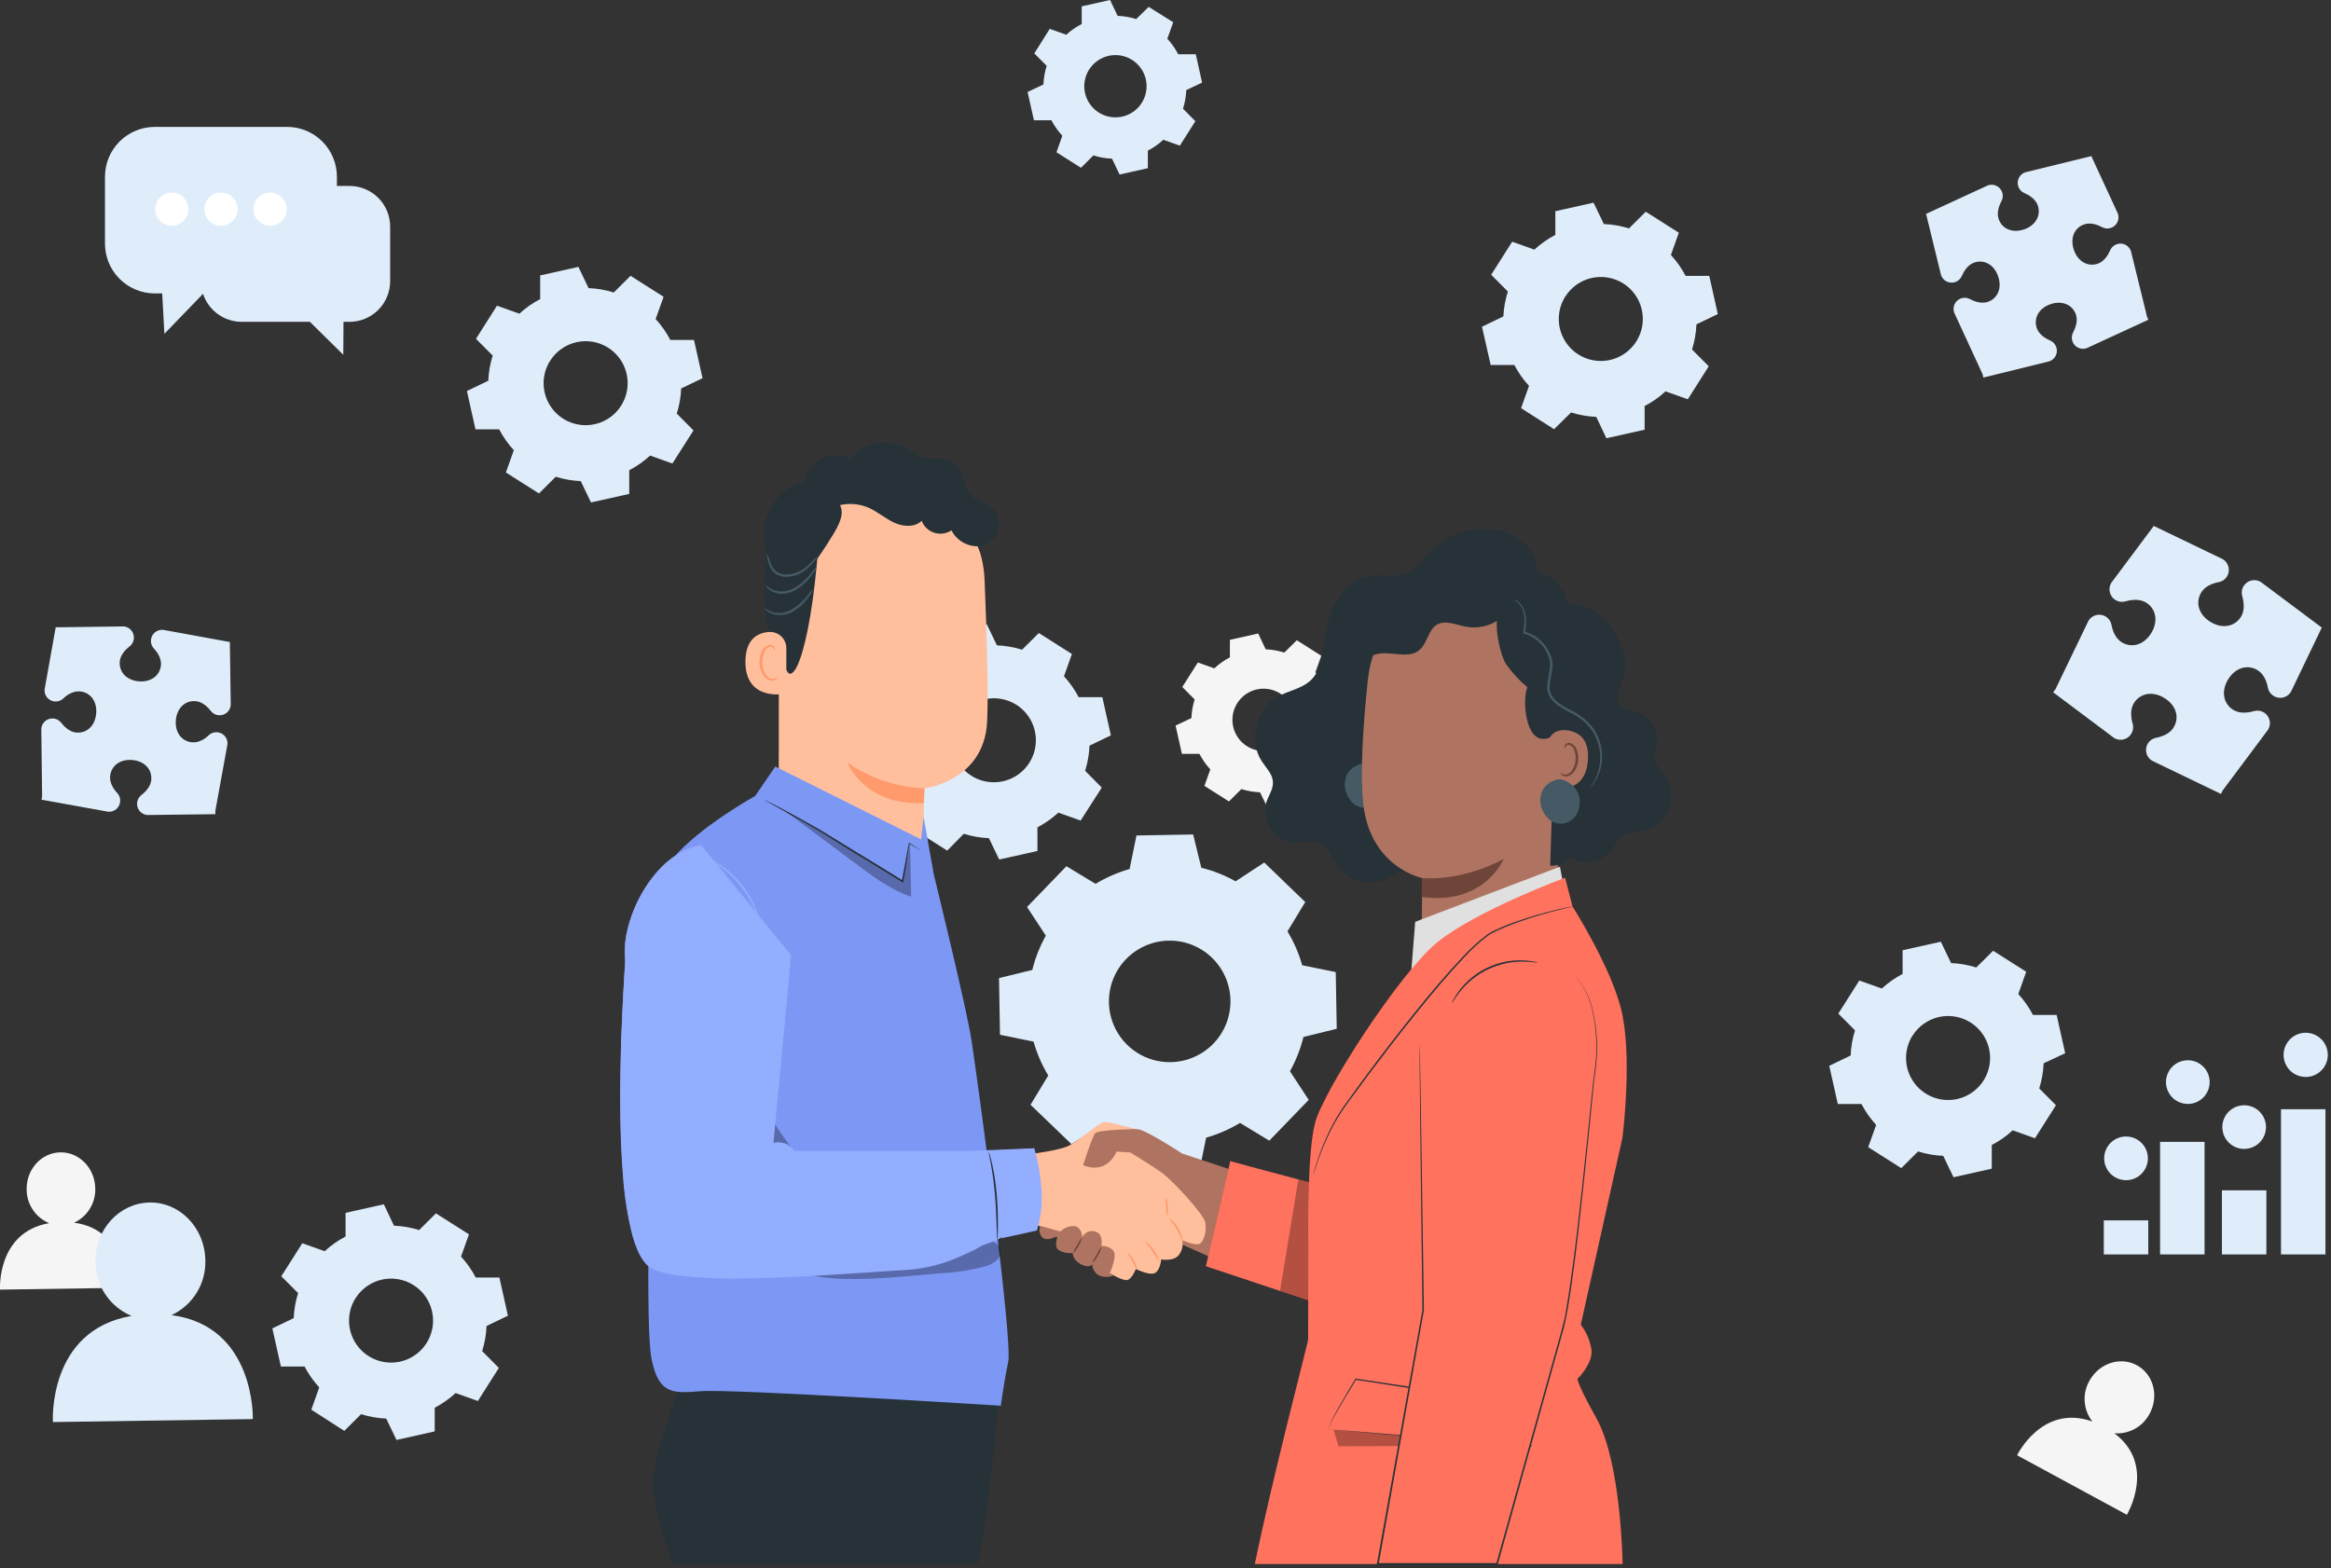 <svg width="477" height="321" viewBox="0 0 477 321" fill="none" xmlns="http://www.w3.org/2000/svg">
<rect x="0" y="0" width="477" height="321" fill="#333333" stroke="none"/>
<g clip-path="url(#clip0_259_1525)">
<path d="M15.17 250.256C16.499 249.637 17.616 248.642 18.385 247.395C19.154 246.147 19.539 244.701 19.494 243.236C19.431 239.101 16.237 235.795 12.355 235.851C8.473 235.907 5.384 239.312 5.454 243.447C5.453 244.923 5.89 246.367 6.71 247.596C7.529 248.824 8.695 249.782 10.059 250.347C-0.702 252.193 -0 263.952 -0 263.952L25.553 263.566C25.553 263.566 25.911 251.66 15.17 250.256Z" fill="#F5F5F5"/>
<path d="M432.671 293.352C434.131 293.465 435.593 293.146 436.875 292.436C438.156 291.726 439.201 290.656 439.88 289.357C441.846 285.721 440.68 281.27 437.269 279.424C433.857 277.578 429.498 279.024 427.532 282.667C426.81 283.956 426.485 285.429 426.599 286.902C426.712 288.375 427.259 289.781 428.171 290.944C417.879 287.272 412.762 297.851 412.762 297.851L435.226 310.031C435.226 310.031 441.347 299.845 432.671 293.352Z" fill="#F5F5F5"/>
<path d="M432.615 151.042C433.054 151.307 433.563 151.435 434.076 151.408C434.589 151.381 435.082 151.201 435.491 150.891C435.901 150.581 436.208 150.156 436.373 149.67C436.539 149.184 436.555 148.659 436.419 148.164C436.111 147.09 435.816 145.356 436.637 143.952C437.922 141.846 440.498 141.397 442.885 142.85C445.272 144.303 446.072 146.795 444.787 148.901C443.966 150.256 442.267 150.811 441.172 151.007C440.829 151.078 440.505 151.22 440.22 151.423C439.935 151.626 439.695 151.886 439.515 152.187C439.166 152.767 439.061 153.462 439.223 154.12C439.384 154.778 439.8 155.344 440.379 155.697L454.419 162.464L454.482 162.513L454.812 161.811L464.134 149.329C464.482 148.749 464.586 148.054 464.424 147.397C464.263 146.74 463.848 146.173 463.271 145.819C462.973 145.636 462.64 145.517 462.293 145.469C461.946 145.42 461.593 145.444 461.256 145.539C460.182 145.855 458.448 146.142 457.044 145.321C454.938 144.043 454.482 141.46 455.935 139.073C457.388 136.686 459.88 135.893 461.986 137.171C463.348 137.992 463.896 139.691 464.092 140.786C464.199 141.29 464.455 141.75 464.826 142.107C465.198 142.464 465.668 142.701 466.176 142.787C466.683 142.873 467.205 142.805 467.674 142.591C468.142 142.377 468.536 142.027 468.803 141.586L475.121 128.431L475.036 128.389L462.618 119.101C462.037 118.754 461.343 118.65 460.686 118.811C460.028 118.973 459.461 119.388 459.108 119.965C458.924 120.263 458.804 120.596 458.755 120.943C458.707 121.289 458.731 121.643 458.827 121.98C459.136 123.061 459.431 124.823 458.603 126.192C457.325 128.298 454.749 128.754 452.355 127.301C449.961 125.848 449.175 123.355 450.452 121.249C451.281 119.888 452.973 119.333 454.075 119.143C454.418 119.072 454.742 118.931 455.027 118.728C455.312 118.525 455.552 118.265 455.731 117.964C456.079 117.383 456.183 116.689 456.021 116.032C455.86 115.374 455.445 114.808 454.868 114.454L440.828 107.687L440.744 107.631L432.032 119.298C431.685 119.879 431.58 120.573 431.742 121.23C431.904 121.888 432.318 122.455 432.895 122.808C433.194 122.991 433.527 123.11 433.873 123.159C434.22 123.207 434.573 123.183 434.91 123.089C435.984 122.773 437.718 122.485 439.122 123.306C441.228 124.584 441.677 127.167 440.231 129.554C438.785 131.941 436.286 132.734 434.173 131.457C432.818 130.635 432.264 128.936 432.067 127.834C431.996 127.491 431.855 127.167 431.652 126.882C431.449 126.596 431.189 126.357 430.888 126.178C430.307 125.83 429.612 125.726 428.955 125.888C428.298 126.049 427.731 126.464 427.378 127.041L420.61 141.081L420.126 141.727H420.196L432.615 151.042Z" fill="#DFEDFB"/>
<path d="M22.127 166.135C22.427 166.16 22.73 166.125 23.016 166.033C23.303 165.94 23.569 165.792 23.798 165.596C24.027 165.4 24.215 165.161 24.351 164.892C24.487 164.623 24.569 164.33 24.591 164.029C24.617 163.721 24.58 163.41 24.481 163.116C24.382 162.823 24.223 162.553 24.015 162.323C23.313 161.621 22.415 160.309 22.534 158.898C22.717 156.721 24.584 155.346 27.055 155.549C29.526 155.753 31.141 157.43 30.958 159.607C30.839 161.011 29.715 162.127 28.929 162.731C28.564 163.015 28.293 163.404 28.153 163.846C28.014 164.287 28.012 164.761 28.149 165.204C28.285 165.647 28.553 166.037 28.917 166.324C29.281 166.611 29.724 166.78 30.186 166.809L44.008 166.641H44.071V165.939L46.542 152.341C46.583 151.886 46.485 151.428 46.262 151.029C46.039 150.63 45.7 150.308 45.291 150.104C44.882 149.9 44.421 149.824 43.968 149.887C43.515 149.949 43.091 150.146 42.752 150.453C42.05 151.155 40.737 152.053 39.333 151.934C37.157 151.751 35.774 149.877 35.984 147.413C36.195 144.949 37.859 143.327 40.042 143.51C41.446 143.622 42.555 144.752 43.166 145.539C43.358 145.783 43.599 145.985 43.873 146.132C44.147 146.278 44.449 146.365 44.759 146.388C45.059 146.413 45.361 146.378 45.648 146.285C45.934 146.193 46.199 146.044 46.428 145.848C46.656 145.652 46.844 145.413 46.979 145.144C47.114 144.875 47.195 144.582 47.216 144.282L47.034 131.386H46.95L33.345 128.908C33.045 128.884 32.743 128.92 32.458 129.013C32.172 129.106 31.907 129.255 31.678 129.45C31.45 129.646 31.263 129.885 31.127 130.153C30.991 130.422 30.91 130.714 30.888 131.014C30.864 131.315 30.901 131.618 30.998 131.904C31.094 132.19 31.248 132.453 31.45 132.678C32.151 133.415 33.05 134.693 32.938 136.104C32.748 138.28 30.881 139.656 28.41 139.452C25.939 139.249 24.324 137.571 24.507 135.395C24.626 133.991 25.756 132.882 26.543 132.271C26.9 131.986 27.163 131.601 27.299 131.165C27.435 130.729 27.437 130.262 27.304 129.825C27.172 129.388 26.912 129.001 26.557 128.714C26.202 128.426 25.769 128.252 25.314 128.213L11.485 128.389H11.4L9.126 141.102C9.085 141.557 9.183 142.014 9.406 142.414C9.63 142.813 9.968 143.135 10.377 143.339C10.787 143.543 11.248 143.619 11.701 143.556C12.154 143.494 12.578 143.297 12.917 142.99C13.619 142.288 14.931 141.39 16.335 141.509C18.519 141.692 19.895 143.566 19.684 146.03C19.473 148.494 17.81 150.116 15.626 149.933C14.222 149.814 13.113 148.691 12.502 147.904C12.311 147.66 12.07 147.458 11.796 147.311C11.521 147.165 11.219 147.078 10.909 147.055C10.609 147.03 10.307 147.065 10.021 147.158C9.734 147.25 9.469 147.399 9.241 147.595C9.012 147.791 8.825 148.03 8.689 148.299C8.554 148.568 8.473 148.861 8.452 149.161L8.62 162.983L8.494 163.685H8.564L22.127 166.135Z" fill="#DFEDFB"/>
<path d="M224.219 180.877C226.388 179.572 228.72 178.56 231.155 177.866L232.559 171L244.163 170.797L245.826 177.606C248.279 178.215 250.64 179.147 252.846 180.379L258.708 176.532L267.097 184.626L263.461 190.621C264.771 192.787 265.784 195.12 266.472 197.557L273.338 198.961L273.541 210.565L266.732 212.236C266.128 214.689 265.198 217.05 263.966 219.256L267.806 225.117L259.74 233.464L253.752 229.828C251.584 231.137 249.252 232.152 246.816 232.846L245.412 239.712L233.815 239.916L232.144 233.099C229.691 232.496 227.33 231.566 225.124 230.333L219.263 234.173L210.881 226.114L214.51 220.126C213.201 217.959 212.188 215.627 211.499 213.19L204.633 211.786L204.429 200.189L211.239 198.519C211.845 196.065 212.778 193.704 214.012 191.499L210.165 185.637L218.224 177.29L224.219 180.92V180.877ZM230.403 196.321C228.696 198.092 227.551 200.33 227.115 202.751C226.679 205.172 226.97 207.668 227.953 209.923C228.935 212.179 230.564 214.093 232.634 215.422C234.703 216.752 237.121 217.438 239.581 217.394C242.04 217.35 244.432 216.577 246.453 215.174C248.473 213.771 250.033 211.8 250.933 209.511C251.834 207.222 252.035 204.717 251.513 202.313C250.99 199.909 249.766 197.714 247.996 196.006C246.819 194.871 245.431 193.979 243.91 193.382C242.389 192.784 240.765 192.493 239.131 192.523C237.497 192.554 235.885 192.906 234.388 193.56C232.89 194.215 231.536 195.158 230.403 196.335V196.321Z" fill="#DFEDFB"/>
<path d="M189.8 137.304C191.084 136.116 192.522 135.106 194.075 134.3V129.456L201.895 127.701L204.001 132.081C205.748 132.152 207.478 132.452 209.147 132.973L212.58 129.561L219.347 133.857L217.725 138.413C218.911 139.7 219.921 141.137 220.73 142.689H225.574L227.322 150.509L222.948 152.615C222.878 154.362 222.576 156.093 222.05 157.761L225.461 161.193L221.13 167.947L216.567 166.325C215.282 167.512 213.844 168.523 212.292 169.329V174.173L204.471 175.921L202.365 171.548C200.618 171.477 198.888 171.175 197.22 170.649L193.829 174.096L187.062 169.807L188.691 165.244C187.501 163.96 186.491 162.522 185.686 160.969H180.842L179.087 153.148L183.468 151.042C183.539 149.296 183.839 147.566 184.359 145.897L180.947 142.464L185.237 135.697L189.8 137.325V137.304ZM196.118 146.901C195.206 148.337 194.74 150.011 194.78 151.711C194.82 153.412 195.363 155.063 196.341 156.455C197.319 157.846 198.688 158.917 200.275 159.531C201.861 160.144 203.594 160.274 205.254 159.902C206.915 159.531 208.427 158.676 209.601 157.445C210.775 156.213 211.557 154.662 211.849 152.986C212.141 151.31 211.93 149.585 211.241 148.03C210.553 146.474 209.418 145.158 207.981 144.247C206.058 143.029 203.729 142.624 201.508 143.122C199.286 143.62 197.352 144.979 196.132 146.901H196.118Z" fill="#DFEDFB"/>
<path d="M313.997 51.078C315.285 49.894 316.722 48.883 318.273 48.073V43.229L326.093 41.481L328.199 45.855C329.946 45.924 331.677 46.227 333.344 46.753L336.777 43.334L343.545 47.631L341.923 52.187C343.109 53.473 344.119 54.911 344.927 56.462H349.771L351.519 64.282L347.146 66.388C347.076 68.136 346.774 69.866 346.247 71.534L349.666 74.966L345.384 81.72L340.821 80.098C339.536 81.285 338.098 82.296 336.546 83.103V87.947L328.718 89.695L326.647 85.321C324.898 85.251 323.165 84.949 321.495 84.422L318.006 87.841L311.26 83.538L312.888 78.975C311.701 77.69 310.69 76.252 309.884 74.7H305.04L303.264 66.873L307.637 64.766C307.721 63.034 308.033 61.321 308.564 59.67L305.145 56.237L309.441 49.47L313.997 51.099V51.078ZM320.315 60.674C319.404 62.11 318.94 63.784 318.98 65.484C319.02 67.184 319.564 68.834 320.542 70.226C321.52 71.617 322.889 72.687 324.475 73.301C326.061 73.914 327.793 74.044 329.453 73.673C331.113 73.302 332.625 72.447 333.799 71.216C334.973 69.986 335.756 68.435 336.048 66.76C336.341 65.084 336.13 63.36 335.443 61.804C334.755 60.249 333.622 58.932 332.186 58.02C330.262 56.8 327.932 56.394 325.708 56.892C323.485 57.389 321.55 58.75 320.329 60.674H320.315Z" fill="#DFEDFB"/>
<path d="M385.061 202.338C386.349 201.154 387.786 200.143 389.336 199.333V194.489L397.156 192.741L399.262 197.115C401.01 197.185 402.74 197.487 404.408 198.013L407.862 194.595L414.629 198.891L413.008 203.454C414.195 204.739 415.205 206.176 416.012 207.729H420.856L422.604 215.563L418.195 217.62C418.126 219.37 417.823 221.103 417.297 222.773L420.716 226.206L416.419 232.973L411.856 231.344C410.573 232.534 409.135 233.544 407.581 234.349V239.193L399.754 240.948L397.648 236.567C395.898 236.497 394.165 236.195 392.495 235.669L389.062 239.087L382.295 234.791L383.924 230.235C382.738 228.949 381.728 227.511 380.919 225.96H376.075L374.327 218.14L378.701 216.034C378.771 214.286 379.073 212.556 379.599 210.888L376.181 207.455L380.477 200.688L385.033 202.309L385.061 202.338ZM391.379 211.934C390.468 213.37 390.003 215.044 390.044 216.744C390.084 218.444 390.627 220.094 391.606 221.486C392.584 222.877 393.952 223.947 395.538 224.561C397.125 225.174 398.857 225.304 400.517 224.933C402.176 224.562 403.689 223.707 404.863 222.476C406.037 221.246 406.819 219.695 407.112 218.02C407.405 216.344 407.194 214.62 406.506 213.064C405.819 211.509 404.686 210.192 403.25 209.28C401.325 208.062 398.996 207.657 396.773 208.155C394.55 208.652 392.615 210.011 391.393 211.934H391.379Z" fill="#DFEDFB"/>
<path d="M66.444 256.083C67.729 254.895 69.167 253.885 70.719 253.078V248.234L78.546 246.486L80.617 250.86C82.367 250.93 84.1 251.232 85.77 251.758L89.203 248.34L95.97 252.636L94.341 257.192C95.528 258.478 96.538 259.915 97.346 261.467H102.19L103.938 269.287L99.564 271.393C99.495 273.141 99.192 274.871 98.666 276.539L102.085 279.972L97.788 286.746L93.232 285.117C91.946 286.303 90.508 287.313 88.957 288.122V292.966L81.137 294.714L79.031 290.34C77.283 290.27 75.553 289.968 73.885 289.442L70.452 292.86L63.706 288.522L65.328 283.959C64.141 282.674 63.13 281.236 62.323 279.684H57.48L55.731 271.885L60.105 269.779C60.178 268.038 60.48 266.315 61.004 264.654L57.564 261.221L61.86 254.454L66.423 256.083H66.444ZM72.762 265.679C71.85 267.115 71.385 268.789 71.425 270.49C71.464 272.191 72.008 273.841 72.986 275.233C73.964 276.625 75.333 277.695 76.919 278.309C78.506 278.923 80.239 279.052 81.899 278.681C83.559 278.309 85.072 277.454 86.245 276.223C87.419 274.992 88.202 273.44 88.494 271.764C88.786 270.089 88.574 268.364 87.885 266.808C87.197 265.253 86.063 263.936 84.626 263.025C82.702 261.808 80.374 261.403 78.152 261.9C75.93 262.398 73.997 263.757 72.776 265.679H72.762Z" fill="#DFEDFB"/>
<path d="M106.262 64.219C107.547 63.032 108.985 62.021 110.537 61.215V56.371L118.364 54.623L120.442 58.968C122.192 59.038 123.925 59.34 125.595 59.867L129.028 56.448L135.795 60.744L134.166 65.3C135.352 66.589 136.362 68.029 137.171 69.582H142.015L143.763 77.403L139.389 79.509C139.319 81.256 139.017 82.987 138.491 84.654L141.91 88.094L137.592 94.868L133.036 93.24C131.749 94.424 130.311 95.434 128.761 96.244V101.088L120.941 102.836L118.835 98.463C117.1 98.394 115.381 98.097 113.724 97.578L110.291 100.997L103.524 96.701L105.146 92.145C103.962 90.857 102.952 89.42 102.141 87.869H97.297L95.549 80.028L99.923 77.922C99.993 76.175 100.295 74.444 100.821 72.776L97.403 69.344L101.699 62.569L106.262 64.198V64.219ZM112.58 73.815C111.668 75.251 111.203 76.926 111.242 78.626C111.282 80.327 111.826 81.978 112.804 83.369C113.782 84.761 115.151 85.832 116.737 86.445C118.324 87.059 120.057 87.188 121.717 86.817C123.377 86.446 124.889 85.591 126.063 84.359C127.237 83.128 128.02 81.577 128.312 79.901C128.603 78.225 128.392 76.5 127.703 74.945C127.015 73.389 125.881 72.073 124.444 71.162C122.52 69.944 120.192 69.539 117.97 70.037C115.748 70.534 113.815 71.893 112.594 73.815H112.58Z" fill="#DFEDFB"/>
<path d="M248.508 136.771C249.458 135.89 250.523 135.141 251.674 134.545V130.958L257.472 129.659L259.01 132.903C260.304 132.952 261.586 133.174 262.821 133.563L265.37 131.035L270.382 134.215L269.175 137.592C270.054 138.546 270.802 139.613 271.4 140.765H274.994L276.286 146.564L273.078 148.122C273.028 149.416 272.806 150.698 272.418 151.934L274.945 154.475L271.765 159.494L268.388 158.287C267.438 159.168 266.373 159.916 265.222 160.512V164.107L259.431 165.398L257.844 162.162C256.548 162.113 255.263 161.891 254.025 161.502L251.484 164.029L246.465 160.849L247.672 157.473C246.793 156.518 246.045 155.451 245.447 154.3H241.86L240.561 148.508L243.804 146.964C243.854 145.669 244.076 144.388 244.464 143.152L241.937 140.611L245.117 135.591L248.501 136.799L248.508 136.771ZM253.19 143.91C252.513 144.974 252.168 146.215 252.197 147.476C252.226 148.737 252.628 149.961 253.353 150.993C254.078 152.025 255.092 152.819 256.269 153.274C257.445 153.73 258.73 153.826 259.96 153.55C261.191 153.275 262.313 152.641 263.183 151.728C264.053 150.815 264.633 149.665 264.849 148.422C265.065 147.18 264.908 145.901 264.397 144.748C263.886 143.595 263.045 142.619 261.979 141.944C261.273 141.496 260.485 141.192 259.662 141.048C258.838 140.904 257.994 140.924 257.177 141.106C256.361 141.289 255.589 141.631 254.905 142.112C254.221 142.593 253.638 143.204 253.19 143.91Z" fill="#F5F5F5"/>
<path d="M218.189 7.111C219.141 6.24 220.206 5.501 221.355 4.914V1.299L227.16 0L228.697 3.243C229.992 3.293 231.274 3.515 232.509 3.903L235.058 1.404L240.084 4.556L238.876 7.933C239.756 8.887 240.504 9.954 241.102 11.106H244.696L245.988 16.904L242.751 18.442C242.696 19.736 242.472 21.017 242.085 22.253L244.612 24.802L241.432 29.814L238.055 28.607C237.105 29.487 236.04 30.236 234.889 30.832V34.426L229.098 35.718L227.56 32.474C226.264 32.425 224.979 32.203 223.741 31.815L221.2 34.342L216.188 31.162L217.388 27.785C216.508 26.835 215.759 25.77 215.163 24.619H211.576L210.277 18.828L213.52 17.29C213.568 15.993 213.793 14.708 214.187 13.471L211.653 10.93L214.812 5.904L218.196 7.111H218.189ZM222.878 14.223C222.2 15.287 221.854 16.528 221.882 17.789C221.911 19.051 222.313 20.275 223.038 21.308C223.763 22.34 224.778 23.135 225.954 23.59C227.131 24.045 228.416 24.141 229.647 23.866C230.878 23.59 232 22.956 232.87 22.042C233.74 21.129 234.32 19.977 234.535 18.734C234.751 17.491 234.593 16.212 234.081 15.059C233.569 13.906 232.726 12.931 231.66 12.257C230.233 11.358 228.509 11.06 226.863 11.428C225.218 11.796 223.785 12.801 222.878 14.223Z" fill="#DFEDFB"/>
<path d="M439.606 249.779H430.508V256.743H439.606V249.779Z" fill="#DFEDFB"/>
<path d="M451.126 233.71H442.028V256.743H451.126V233.71Z" fill="#DFEDFB"/>
<path d="M463.776 243.629H454.678V256.743H463.776V243.629Z" fill="#DFEDFB"/>
<path d="M475.864 227.027H466.766V256.743H475.864V227.027Z" fill="#DFEDFB"/>
<path d="M463.699 230.684C463.699 231.569 463.436 232.433 462.945 233.169C462.454 233.904 461.755 234.477 460.938 234.816C460.121 235.154 459.222 235.243 458.355 235.07C457.487 234.898 456.69 234.472 456.065 233.846C455.44 233.221 455.014 232.424 454.841 231.557C454.669 230.689 454.757 229.79 455.096 228.973C455.434 228.156 456.007 227.458 456.743 226.966C457.478 226.475 458.343 226.213 459.227 226.213C460.413 226.213 461.55 226.684 462.389 227.522C463.228 228.361 463.699 229.498 463.699 230.684Z" fill="#DFEDFB"/>
<path d="M452.172 221.474C452.172 222.359 451.909 223.223 451.418 223.959C450.927 224.694 450.228 225.267 449.411 225.606C448.594 225.944 447.695 226.033 446.828 225.86C445.96 225.687 445.163 225.262 444.538 224.636C443.913 224.011 443.487 223.214 443.314 222.347C443.142 221.479 443.23 220.58 443.569 219.763C443.907 218.946 444.48 218.247 445.216 217.756C445.951 217.265 446.816 217.002 447.7 217.002C448.287 217.002 448.869 217.118 449.411 217.343C449.954 217.568 450.447 217.897 450.862 218.312C451.277 218.727 451.607 219.22 451.831 219.763C452.056 220.305 452.172 220.887 452.172 221.474Z" fill="#DFEDFB"/>
<path d="M435.057 241.551C437.527 241.551 439.529 239.549 439.529 237.08C439.529 234.61 437.527 232.608 435.057 232.608C432.588 232.608 430.586 234.61 430.586 237.08C430.586 239.549 432.588 241.551 435.057 241.551Z" fill="#DFEDFB"/>
<path d="M471.821 220.428C470.926 220.428 470.05 220.163 469.306 219.665C468.561 219.168 467.981 218.461 467.638 217.633C467.295 216.806 467.206 215.895 467.38 215.017C467.555 214.139 467.986 213.332 468.619 212.699C469.253 212.065 470.059 211.634 470.938 211.46C471.816 211.285 472.726 211.374 473.554 211.717C474.381 212.06 475.088 212.64 475.586 213.385C476.083 214.129 476.349 215.005 476.349 215.9C476.347 217.101 475.87 218.251 475.021 219.1C474.172 219.949 473.021 220.426 471.821 220.428Z" fill="#DFEDFB"/>
<path d="M419.374 73.949C419.947 73.748 420.416 73.329 420.679 72.782C420.942 72.236 420.978 71.608 420.778 71.035C420.677 70.742 420.516 70.473 420.306 70.244C420.096 70.016 419.841 69.834 419.557 69.709C418.637 69.308 417.268 68.515 416.798 67.181C416.096 65.075 417.226 63.089 419.571 62.267C421.916 61.446 424.078 62.316 424.801 64.373C425.264 65.707 424.688 67.181 424.218 68.059C424.073 68.334 423.987 68.637 423.965 68.948C423.944 69.258 423.987 69.57 424.092 69.863C424.19 70.146 424.344 70.407 424.543 70.631C424.742 70.855 424.984 71.037 425.254 71.167C425.524 71.298 425.817 71.374 426.116 71.391C426.415 71.408 426.715 71.366 426.998 71.267L439.578 65.462H439.641L439.36 64.844L436.061 51.386C435.962 51.103 435.809 50.842 435.609 50.619C435.41 50.395 435.169 50.213 434.899 50.082C434.629 49.952 434.336 49.876 434.037 49.859C433.737 49.842 433.438 49.884 433.155 49.982C432.86 50.082 432.589 50.243 432.359 50.453C432.13 50.663 431.946 50.919 431.821 51.204C431.428 52.123 430.634 53.492 429.301 53.963C427.23 54.665 425.201 53.535 424.387 51.155C423.572 48.775 424.429 46.648 426.493 45.925C427.826 45.455 429.301 46.037 430.185 46.508C430.461 46.652 430.763 46.739 431.074 46.76C431.384 46.782 431.696 46.739 431.989 46.634C432.56 46.433 433.028 46.015 433.291 45.47C433.554 44.926 433.591 44.299 433.393 43.728L427.946 31.934L427.876 31.969L414.418 35.269C414.135 35.367 413.874 35.52 413.65 35.72C413.427 35.919 413.244 36.161 413.114 36.431C412.984 36.701 412.908 36.993 412.891 37.293C412.873 37.592 412.915 37.892 413.014 38.175C413.114 38.47 413.274 38.74 413.485 38.97C413.695 39.2 413.951 39.383 414.236 39.508C415.155 39.902 416.524 40.695 416.995 42.029C417.697 44.1 416.566 46.128 414.222 46.943C411.877 47.757 409.715 46.901 408.992 44.837C408.521 43.503 409.104 42.029 409.574 41.144C409.719 40.869 409.805 40.566 409.827 40.255C409.849 39.945 409.806 39.633 409.701 39.34C409.602 39.057 409.449 38.796 409.249 38.572C409.05 38.349 408.808 38.166 408.539 38.036C408.269 37.906 407.976 37.83 407.676 37.812C407.377 37.795 407.077 37.837 406.794 37.936L394.215 43.742H394.13L397.205 56.321C397.406 56.894 397.825 57.363 398.371 57.626C398.918 57.889 399.546 57.925 400.118 57.725C400.413 57.624 400.683 57.462 400.911 57.251C401.139 57.039 401.321 56.782 401.445 56.497C401.845 55.584 402.639 54.208 403.972 53.745C406.043 53.043 408.065 54.173 408.886 56.553C409.708 58.933 408.837 61.06 406.78 61.783C405.447 62.246 403.972 61.671 403.095 61.2C402.82 61.054 402.517 60.967 402.207 60.944C401.896 60.921 401.584 60.963 401.291 61.067C400.719 61.267 400.249 61.687 399.986 62.233C399.723 62.779 399.687 63.408 399.887 63.98L405.692 76.56L405.861 77.262H405.924L419.374 73.949Z" fill="#DFEDFB"/>
<path d="M35.1 269.168C37.226 268.178 39.015 266.587 40.246 264.59C41.476 262.594 42.093 260.28 42.022 257.936C41.916 251.316 36.806 246.002 30.593 246.121C24.38 246.241 19.438 251.653 19.537 258.273C19.537 260.639 20.239 262.952 21.554 264.92C22.868 266.888 24.736 268.422 26.922 269.329C9.673 272.271 10.825 291.056 10.825 291.056L51.737 290.446C51.737 290.446 52.299 271.421 35.1 269.168Z" fill="#DFEDFB"/>
<path d="M71.52 38.056H49.449C47.243 38.057 45.128 38.934 43.569 40.494C42.009 42.054 41.132 44.169 41.13 46.374V57.564C41.136 59.767 42.014 61.879 43.574 63.435C45.133 64.992 47.246 65.867 49.449 65.869H63.412L70.249 72.608L70.291 65.869H71.52C73.724 65.869 75.837 64.994 77.397 63.437C78.957 61.88 79.835 59.768 79.838 57.564V46.374C79.838 44.168 78.962 42.052 77.402 40.492C75.842 38.932 73.726 38.056 71.52 38.056Z" fill="#DFEDFB"/>
<path d="M31.674 25.974H58.751C61.45 25.976 64.038 27.047 65.949 28.954C67.859 30.861 68.936 33.447 68.944 36.146V49.842C68.945 51.182 68.683 52.51 68.172 53.748C67.66 54.987 66.91 56.113 65.963 57.061C65.017 58.01 63.893 58.763 62.655 59.276C61.417 59.79 60.091 60.055 58.751 60.056H41.622L33.64 68.319L33.191 60.056H31.674C30.334 60.055 29.008 59.79 27.77 59.276C26.532 58.763 25.408 58.01 24.461 57.061C23.515 56.113 22.764 54.987 22.253 53.748C21.742 52.51 21.48 51.182 21.481 49.842V36.146C21.489 33.447 22.566 30.861 24.476 28.954C26.387 27.047 28.975 25.976 31.674 25.974Z" fill="#DFEDFB"/>
<path d="M38.547 42.822C38.547 43.494 38.348 44.151 37.974 44.71C37.601 45.269 37.07 45.704 36.449 45.961C35.829 46.218 35.145 46.286 34.486 46.154C33.827 46.023 33.222 45.7 32.747 45.225C32.272 44.749 31.948 44.144 31.817 43.485C31.686 42.826 31.753 42.143 32.01 41.522C32.267 40.901 32.703 40.37 33.262 39.997C33.82 39.624 34.477 39.424 35.149 39.424C35.595 39.424 36.037 39.512 36.449 39.683C36.862 39.854 37.236 40.104 37.552 40.419C37.867 40.735 38.117 41.11 38.288 41.522C38.459 41.934 38.547 42.376 38.547 42.822Z" fill="white"/>
<path d="M48.614 42.822C48.614 43.494 48.414 44.151 48.041 44.71C47.667 45.269 47.137 45.704 46.516 45.961C45.895 46.218 45.212 46.286 44.553 46.154C43.894 46.023 43.288 45.7 42.813 45.225C42.338 44.749 42.014 44.144 41.883 43.485C41.752 42.826 41.82 42.143 42.077 41.522C42.334 40.901 42.769 40.37 43.328 39.997C43.887 39.624 44.544 39.424 45.216 39.424C46.117 39.424 46.981 39.782 47.618 40.419C48.255 41.057 48.614 41.921 48.614 42.822Z" fill="white"/>
<path d="M58.673 42.822C58.673 43.494 58.474 44.151 58.1 44.71C57.727 45.269 57.196 45.704 56.576 45.961C55.955 46.218 55.272 46.286 54.612 46.154C53.953 46.023 53.348 45.7 52.873 45.225C52.398 44.749 52.074 44.144 51.943 43.485C51.812 42.826 51.879 42.143 52.136 41.522C52.394 40.901 52.829 40.37 53.388 39.997C53.947 39.624 54.603 39.424 55.275 39.424C56.176 39.424 57.041 39.782 57.678 40.419C58.315 41.057 58.673 41.921 58.673 42.822Z" fill="white"/>
<path d="M178.448 96.757L179.628 96.806C185.346 97.036 190.768 99.409 194.816 103.454C198.863 107.5 201.24 112.92 201.474 118.638C201.93 129.666 202.295 141.853 201.993 147.75C201.369 159.958 189.084 161.383 189.084 161.383L189.035 166.367C188.964 174.594 187.701 183.629 179.473 183.517L173.977 181.081C170.074 181.02 166.351 179.425 163.615 176.642C160.879 173.858 159.348 170.109 159.354 166.206L159.396 120.688C158.806 107.961 165.714 97.009 178.448 96.757Z" fill="#FFBF9D"/>
<path d="M189.21 161.355C183.538 161.138 178.049 159.296 173.394 156.048C173.394 156.048 176.82 164.984 189.049 164.359L189.21 161.355Z" fill="#FF9A6C"/>
<path d="M200.547 112.966C200.547 112.966 197.62 105.195 194.005 103.264C189.624 100.934 187.511 105.756 183.299 104.401C179.087 103.047 174.875 100.807 170.431 103.931C165.517 107.343 167.666 109.954 167.16 115.367C165.11 137.29 160.842 143.348 160.14 132.917C160.056 131.779 156.946 130.754 156.63 125.946C156.265 119.712 156.321 112.159 157.88 107.806C159.192 104.135 161.39 101.65 165.321 98.968C171.491 94.756 179.733 94.96 185.307 95.739C190.881 96.518 201.425 103.412 200.547 112.966Z" fill="#263238"/>
<path d="M160.912 132.678C160.914 132.229 160.826 131.784 160.651 131.37C160.476 130.956 160.219 130.582 159.896 130.27C159.572 129.958 159.189 129.715 158.768 129.556C158.348 129.397 157.9 129.325 157.451 129.344C155.17 129.477 152.579 130.67 152.537 135.381C152.474 143.742 160.884 142.078 160.898 141.839C160.912 141.601 160.919 136.188 160.912 132.678Z" fill="#FFBF9D"/>
<path d="M159.115 138.652C159.115 138.652 158.967 138.75 158.722 138.863C158.372 139.003 157.983 139.003 157.634 138.863C156.756 138.533 156.019 137.129 155.991 135.619C155.969 134.895 156.113 134.174 156.412 133.513C156.492 133.253 156.635 133.016 156.827 132.823C157.019 132.63 157.255 132.486 157.514 132.404C157.682 132.361 157.86 132.377 158.017 132.452C158.173 132.526 158.299 132.654 158.371 132.811C158.483 133.043 158.427 133.212 158.469 133.226C158.511 133.24 158.651 133.085 158.588 132.741C158.542 132.533 158.425 132.347 158.258 132.215C158.031 132.039 157.743 131.961 157.458 131.997C157.115 132.064 156.794 132.216 156.526 132.441C156.259 132.666 156.053 132.955 155.928 133.282C155.567 134.002 155.388 134.8 155.408 135.605C155.45 137.297 156.3 138.877 157.514 139.235C157.738 139.301 157.974 139.316 158.205 139.28C158.436 139.243 158.655 139.156 158.848 139.024C159.101 138.856 159.143 138.666 159.115 138.652Z" fill="#FF9A6C"/>
<path d="M203.173 104.149C201.993 103.068 200.252 102.745 199.073 101.664C196.967 99.677 197.234 95.647 194.622 94.335C193.078 93.555 191.197 94.145 189.498 93.808C186.76 93.254 185.89 91.049 181.678 90.635C176.202 90.088 174.096 93.998 174.096 93.998C173.136 93.443 172.046 93.151 170.937 93.151C169.828 93.151 168.738 93.443 167.778 93.998C165.138 95.402 164.654 98.771 164.654 98.771C164.654 98.771 163.833 98.252 161.004 100.07C159.207 101.228 157.571 103.938 156.792 105.925C155.598 108.873 156.609 112.208 157.62 115.226C158.175 116.862 158.87 118.673 160.428 119.375C162.345 120.239 164.675 118.898 165.637 117.023C166.599 115.149 168.017 113.324 169.147 111.541C171.098 108.459 173.064 105.595 171.892 103.384C173.845 102.937 175.89 103.121 177.732 103.91C179.579 104.724 181.123 106.107 182.948 106.957C184.773 107.806 187.16 108.003 188.606 106.592C188.825 107.167 189.17 107.686 189.617 108.11C190.063 108.533 190.6 108.851 191.186 109.038C191.772 109.226 192.393 109.279 193.003 109.193C193.612 109.107 194.195 108.885 194.707 108.543C195.956 111.134 199.354 112.601 201.944 111.351C204.535 110.102 205.293 106.093 203.173 104.149Z" fill="#263238"/>
<path d="M156.883 113.183C157.211 113.819 157.472 114.487 157.662 115.177C157.891 115.879 158.306 116.505 158.863 116.988C159.616 117.478 160.523 117.673 161.411 117.536C162.324 117.459 163.208 117.18 164.001 116.722C164.642 116.322 165.235 115.851 165.77 115.318C166.242 114.78 166.759 114.285 167.315 113.836C166.972 114.473 166.537 115.055 166.023 115.563C165.499 116.158 164.897 116.68 164.233 117.115C163.382 117.636 162.42 117.949 161.425 118.027C160.413 118.173 159.384 117.921 158.554 117.325C157.947 116.777 157.511 116.065 157.297 115.275C157.072 114.598 156.933 113.895 156.883 113.183Z" fill="#455A64"/>
<path d="M156.545 119.621C157.014 120.046 157.538 120.405 158.104 120.688C158.726 120.948 159.396 121.073 160.07 121.053C160.894 121.01 161.699 120.787 162.428 120.4C163.766 119.647 164.938 118.632 165.875 117.417C166.251 116.887 166.679 116.395 167.153 115.949C166.907 116.557 166.568 117.123 166.149 117.627C165.253 118.964 164.049 120.067 162.639 120.842C161.845 121.276 160.96 121.517 160.055 121.544C159.324 121.544 158.602 121.37 157.949 121.039C156.847 120.414 156.545 119.628 156.545 119.621Z" fill="#455A64"/>
<path d="M156.419 124.416C156.906 124.751 157.429 125.032 157.978 125.251C158.653 125.451 159.363 125.508 160.061 125.419C160.76 125.329 161.432 125.095 162.035 124.731C163.266 123.986 164.349 123.02 165.23 121.881C165.583 121.384 165.991 120.928 166.444 120.519C166.219 121.092 165.903 121.625 165.51 122.099C164.672 123.349 163.567 124.397 162.274 125.167C161.536 125.571 160.72 125.81 159.88 125.869C159.191 125.915 158.499 125.805 157.859 125.546C156.756 125.118 156.37 124.43 156.419 124.416Z" fill="#455A64"/>
<path d="M311.821 122.415C314.629 120.716 315.331 116.673 313.871 113.759C312.411 110.846 309.287 109.035 306.079 108.466C303.747 108.077 301.356 108.245 299.102 108.957C296.847 109.668 294.793 110.902 293.106 112.559C291.302 114.363 289.835 116.722 287.413 117.522C285.307 118.224 282.962 117.522 280.737 117.789C277.753 118.126 275.17 120.211 273.605 122.773C272.039 125.335 271.365 128.34 270.972 131.309C270.607 134.04 270.347 137.045 268.424 139.031C266.5 141.018 263.615 141.32 261.291 142.675C256.932 145.195 255.423 151.632 258.224 155.844C259.115 157.192 260.407 158.427 260.484 160.056C260.561 161.53 259.593 162.822 259.129 164.219C257.929 167.813 260.821 172.145 264.605 172.418C266.507 172.559 268.564 171.843 270.263 172.72C271.962 173.598 272.559 175.655 273.619 177.227C274.711 178.751 276.295 179.852 278.103 180.347C279.912 180.842 281.836 180.699 283.552 179.944C284.956 179.242 286.311 178.161 287.869 178.287C289.428 178.413 290.628 179.761 292.158 180.084C294.159 180.498 296.083 179.052 297.304 177.41C298.526 175.767 299.375 173.822 300.926 172.496C302.948 170.748 305.763 170.347 308.304 169.512C311.116 168.587 313.696 167.07 315.871 165.063C318.047 163.057 319.766 160.607 320.915 157.879C322.063 155.152 322.613 152.209 322.528 149.251C322.443 146.293 321.724 143.387 320.421 140.73" fill="#263238"/>
<path d="M282.204 157.95C281.6 157.279 280.844 156.764 280 156.448H280.168C280.011 156.409 279.852 156.381 279.691 156.363C279.402 156.274 279.098 156.245 278.797 156.278C278.497 156.31 278.206 156.404 277.943 156.553C276.968 156.889 276.154 157.578 275.661 158.483C275.274 159.289 275.116 160.185 275.204 161.074C275.292 161.962 275.622 162.81 276.16 163.524C276.546 164.173 277.12 164.69 277.805 165.006C278.491 165.323 279.257 165.423 280.001 165.296C280.746 165.168 281.434 164.818 281.975 164.291C282.516 163.764 282.885 163.085 283.032 162.344C283.276 161.602 283.328 160.809 283.183 160.041C283.038 159.272 282.702 158.553 282.204 157.95Z" fill="#455A64"/>
<path d="M318.006 188.592L321.712 135.001C321.783 133.863 321.424 132.74 320.707 131.854C319.989 130.967 318.965 130.382 317.837 130.214L293.969 123.067C286.247 121.916 280.723 131.218 279.929 138.954C279.01 147.553 278.238 158.083 278.982 164.563C280.421 177.606 291.042 179.712 291.042 179.712C291.042 179.712 290.923 192.952 290.775 197.655L287.609 212.186L318.006 188.592Z" fill="#AE7461"/>
<path d="M290.965 179.712C290.965 179.712 298.862 180.597 307.707 175.788C307.707 175.788 303.825 185.356 290.929 183.587L290.965 179.712Z" fill="#6F4439"/>
<path d="M271.26 135.233C271.833 133.261 273.074 131.549 274.77 130.39C275.764 129.894 276.731 129.348 277.669 128.754C279.564 127.273 280.035 124.654 281.221 122.562C281.999 121.217 283.088 120.077 284.395 119.237C285.703 118.397 287.192 117.881 288.74 117.733C291.309 117.508 293.934 118.315 296.462 117.733C298.315 117.297 299.972 116.118 301.825 115.795C305.475 115.156 308.845 117.817 311.428 120.463C311.428 123.068 309.322 124.788 307.272 126.43C306.25 127.248 305.064 127.834 303.794 128.149C302.524 128.464 301.201 128.5 299.915 128.256C297.936 127.862 295.767 126.852 294.026 127.862C292.285 128.873 292.081 131.681 290.452 133.05C288.129 135.016 284.499 133.092 281.572 133.914C279.312 134.545 277.873 136.68 276.349 138.47C274.826 140.26 272.558 141.98 270.312 141.278C270.394 139.233 270.712 137.205 271.26 135.233Z" fill="#263238"/>
<path d="M298.792 124.605C300.435 124.163 303.791 123.152 304.689 121.748C306.634 118.701 310.024 116.644 313.45 116.883C315.229 117.042 316.909 117.774 318.237 118.969C319.565 120.164 320.469 121.757 320.814 123.51C322.943 123.617 325.003 124.297 326.779 125.477C328.554 126.656 329.978 128.293 330.902 130.214C331.141 130.711 331.349 131.222 331.527 131.744C332.155 132.896 332.525 134.171 332.61 135.481C332.694 136.79 332.493 138.102 332.018 139.326C331.435 140.793 330.446 142.422 331.183 143.819C331.92 145.216 333.885 145.314 335.395 145.861C336.7 146.376 337.783 147.333 338.454 148.565C339.125 149.797 339.342 151.225 339.066 152.601C338.842 153.584 338.364 154.552 338.547 155.542C338.729 156.532 339.614 157.304 340.274 158.111C341.099 159.123 341.645 160.334 341.855 161.623C342.066 162.911 341.934 164.233 341.474 165.455C341.013 166.677 340.24 167.756 339.231 168.585C338.222 169.414 337.013 169.964 335.725 170.179C334.559 170.375 333.303 170.305 332.285 170.881C331.12 171.583 330.6 172.987 329.765 174.026C328.95 175.052 327.841 175.805 326.585 176.181C325.33 176.558 323.99 176.54 322.745 176.132C322.247 175.964 321.774 175.727 321.341 175.43C320.54 176.497 319.312 177.213 317.22 177.185L318.097 149.905C317.943 150.236 317.71 150.525 317.419 150.747C317.128 150.968 316.787 151.115 316.427 151.176C312.032 152.102 311.513 143.068 312.538 140.646C310.907 139.271 309.454 137.698 308.213 135.963C307.034 134.159 306.037 129.266 306.325 127.083C304.759 127.118 298.069 124.801 298.792 124.605Z" fill="#263238"/>
<path d="M316.876 152.088C317.058 149.28 320.456 148.775 322.843 150.193C324.148 150.979 325.138 152.523 324.949 155.472C324.514 163.313 316.728 161.256 316.721 161.032C316.714 160.807 316.665 155.331 316.876 152.088Z" fill="#AE7461"/>
<path d="M319.312 158.196C319.347 158.196 319.438 158.294 319.663 158.413C319.981 158.573 320.349 158.601 320.688 158.491C321.53 158.238 322.302 156.96 322.422 155.542C322.475 154.873 322.382 154.199 322.148 153.57C322.088 153.32 321.969 153.089 321.8 152.896C321.631 152.703 321.418 152.553 321.179 152.46C321.024 152.411 320.857 152.417 320.706 152.477C320.555 152.537 320.429 152.648 320.351 152.79C320.231 153.001 320.274 153.162 320.231 153.176C320.189 153.19 320.07 153.036 320.154 152.713C320.205 152.52 320.322 152.351 320.484 152.236C320.712 152.086 320.989 152.031 321.256 152.081C321.575 152.162 321.868 152.324 322.105 152.552C322.343 152.78 322.517 153.065 322.611 153.38C322.91 154.076 323.031 154.836 322.962 155.591C322.829 157.171 321.937 158.603 320.786 158.87C320.571 158.918 320.348 158.918 320.133 158.87C319.918 158.821 319.717 158.725 319.543 158.589C319.312 158.385 319.284 158.203 319.312 158.196Z" fill="#6F4439"/>
<path d="M309.631 122.646C310.237 122.973 310.764 123.428 311.176 123.98C311.941 125.061 312.201 127.118 311.674 129.421L311.632 129.617L311.821 129.666C312.947 129.985 313.984 130.559 314.851 131.345C315.718 132.13 316.392 133.105 316.82 134.194C317.048 134.811 317.176 135.461 317.199 136.118C317.168 136.815 317.074 137.508 316.918 138.189C316.76 138.917 316.655 139.656 316.602 140.4C316.534 141.219 316.742 142.036 317.192 142.724C318.146 144.226 319.705 144.977 321.046 145.707C322.375 146.316 323.595 147.142 324.654 148.15C326.393 149.923 327.396 152.288 327.462 154.77C327.495 156.449 327.114 158.11 326.353 159.607C325.819 160.667 325.37 161.172 325.419 161.207C325.468 161.242 325.546 161.102 325.756 160.856C326.054 160.499 326.318 160.113 326.542 159.705C327.401 158.209 327.853 156.515 327.855 154.791C327.836 152.185 326.81 149.687 324.991 147.82C323.904 146.762 322.646 145.896 321.27 145.258C319.93 144.556 318.462 143.777 317.634 142.45C316.778 141.242 317.192 139.691 317.437 138.294C317.599 137.579 317.691 136.85 317.711 136.118C317.69 135.396 317.545 134.684 317.283 134.012C316.821 132.856 316.095 131.825 315.162 131.001C314.229 130.176 313.117 129.582 311.913 129.266L312.06 129.519C312.559 127.104 312.222 124.977 311.358 123.847C311.041 123.415 310.624 123.066 310.144 122.829C309.983 122.742 309.81 122.681 309.631 122.646Z" fill="#455A64"/>
<path d="M322.218 161.172C321.612 160.502 320.854 159.989 320.006 159.677H320.182C320.024 159.639 319.865 159.611 319.704 159.593C319.416 159.503 319.111 159.474 318.811 159.506C318.51 159.539 318.219 159.633 317.956 159.782C316.98 160.116 316.165 160.805 315.675 161.713C315.288 162.518 315.13 163.414 315.218 164.303C315.306 165.192 315.636 166.039 316.173 166.753C316.559 167.402 317.133 167.919 317.819 168.235C318.505 168.552 319.27 168.653 320.015 168.525C320.759 168.397 321.447 168.047 321.989 167.52C322.53 166.993 322.898 166.314 323.046 165.574C323.289 164.83 323.341 164.036 323.196 163.267C323.051 162.497 322.715 161.777 322.218 161.172Z" fill="#455A64"/>
<path d="M229.091 231.878C229.091 231.878 231.232 230.768 233.12 231.176C235.008 231.583 241.888 236.09 241.888 236.09L251.442 239.256L247.272 257.122L240.561 254.124L229.091 259.663V231.878Z" fill="#AE7461"/>
<path d="M211.625 236.09C211.625 236.09 216.848 235.43 218.743 234.482C220.638 233.534 225.145 229.568 226.086 229.61C227.027 229.652 232.551 231.091 232.551 231.091L229.041 234.482C229.041 234.482 235.879 238.631 237.922 240.154C239.964 241.678 246.346 248.522 246.647 250.2C246.949 251.878 246.43 253.836 245.63 254.489C244.829 255.142 241.923 253.836 241.923 253.836C242.036 254.352 242.036 254.885 241.922 255.401C241.808 255.916 241.583 256.4 241.263 256.82C240.175 258.273 237.627 257.76 237.627 257.76C237.627 257.76 237.409 260.161 236.223 260.604C235.036 261.046 232.439 259.726 232.439 259.726C232.439 259.726 231.653 261.762 230.698 261.979C229.743 262.197 227.055 260.575 227.055 260.575C227.055 260.575 215.415 252.208 212.797 250.972C210.179 249.737 209.378 249.659 209.378 249.659L211.625 236.09Z" fill="#FFBF9D"/>
<path d="M232.488 259.74C232.439 259.74 232.404 259.536 232.285 259.227C232.113 258.829 231.916 258.442 231.695 258.069C231.325 257.558 231.023 257.001 230.797 256.412C231.31 256.803 231.722 257.311 231.997 257.894C232.241 258.286 232.419 258.715 232.523 259.164C232.594 259.501 232.537 259.74 232.488 259.74Z" fill="#FF9A6C"/>
<path d="M237.325 258.336C236.787 257.637 236.297 256.903 235.858 256.139C235.065 254.924 234.208 254.117 234.271 254.033C235.053 254.491 235.7 255.147 236.146 255.935C236.689 256.653 237.089 257.468 237.325 258.336Z" fill="#FF9A6C"/>
<path d="M242 254.124C241.895 254.124 241.572 252.895 240.765 251.534C239.958 250.172 239.038 249.273 239.108 249.196C239.935 249.72 240.61 250.451 241.067 251.316C241.62 252.153 241.942 253.122 242 254.124Z" fill="#FF9A6C"/>
<path d="M238.589 245.033C238.871 245.644 239.004 246.313 238.975 246.985C239.064 247.652 238.991 248.331 238.764 248.964C238.648 248.316 238.603 247.657 238.631 246.999C238.542 246.347 238.528 245.688 238.589 245.033Z" fill="#FF9A6C"/>
<path d="M221.649 238.483C221.649 238.483 223.467 232.664 224.12 231.934C224.773 231.204 232.544 231.091 232.544 231.091L232.741 234.482L231.393 235.886L228.48 235.696C228.48 235.696 226.668 240.519 221.649 238.483Z" fill="#AE7461"/>
<path d="M213.022 250.944C213.022 250.944 212.271 251.527 213.022 252.91C213.773 254.293 215.83 253.303 216.476 252.91C216.476 252.91 215.486 255.212 216.742 255.935C217.592 256.38 218.555 256.563 219.508 256.462C219.508 256.462 219.438 257.866 221.221 258.771C223.004 259.677 223.461 258.771 223.461 258.771C223.461 258.771 223.657 261.046 225.7 261.271C226.435 261.426 227.2 261.35 227.89 261.053L227.104 260.604C227.104 260.604 228.726 256.988 227.806 255.935C227.489 255.617 227.107 255.371 226.687 255.212C226.267 255.054 225.818 254.987 225.37 255.016C225.37 255.016 225.77 252.91 224.598 252.278C224.335 252.115 224.041 252.01 223.734 251.971C223.427 251.931 223.116 251.958 222.82 252.049C222.525 252.14 222.253 252.294 222.022 252.499C221.79 252.704 221.606 252.957 221.481 253.24C221.481 253.24 221.348 250.895 219.635 250.944C218.647 250.959 217.703 251.356 217.002 252.053L213.022 250.944Z" fill="#AE7461"/>
<path d="M221.481 253.239C221.332 253.869 221.066 254.464 220.695 254.994C220.413 255.576 220.022 256.098 219.543 256.532C219.76 255.926 220.058 255.352 220.428 254.826C220.706 254.252 221.06 253.718 221.481 253.239Z" fill="#6F4439"/>
<path d="M225.419 255.079C225.315 255.756 225.06 256.401 224.675 256.967C224.378 257.584 223.952 258.13 223.425 258.568C223.697 257.952 224.023 257.362 224.401 256.806C224.686 256.2 225.027 255.622 225.419 255.079Z" fill="#6F4439"/>
<path d="M202.526 281.657H191.491L188.788 320.112L200.055 319.895C201.944 313.787 204.745 282.906 204.745 282.906L202.526 281.657Z" fill="#263238"/>
<path d="M140.028 281.656C140.028 281.656 132.966 298.217 133.668 304.921C134.37 311.625 137.725 320.112 137.725 320.112L193.436 320.021C194.431 316.026 195.189 311.975 195.703 307.89C196.883 299.614 200.056 281.642 200.056 281.642L140.028 281.656Z" fill="#263238"/>
<path d="M191.098 179.01C191.098 179.01 197.873 206.613 198.82 213.036C200.582 224.816 207.244 274.426 206.311 278.792C205.377 283.159 204.808 287.715 204.808 287.715C204.808 287.715 149.266 284.205 143.299 284.745C137.332 285.286 134.798 285.089 133.352 278.273C131.906 271.456 133.394 236.02 132.123 227.455C130.853 218.891 130.846 214.735 130.361 202.008C129.933 190.972 132.467 182.127 137.69 175.739C142.913 169.351 154.538 162.899 154.538 162.899L158.652 156.89L188.501 171.808L189.006 167.202L190.242 174.251L191.098 179.01Z" fill="#7D97F4"/>
<g opacity="0.3">
<path d="M204.626 255.416C204.135 254.18 202.562 253.871 201.242 253.724C188.894 252.32 176.033 249.266 167.013 240.723C163.503 237.374 160.695 233.338 158.02 229.28C152.158 220.421 146.648 211.33 141.172 202.239L136.89 203.861C139.508 216.686 142.092 225.981 146.367 236.497C150.642 247.013 153.956 257.22 164.787 260.667C171.807 262.892 185.082 261.186 192.411 260.611C195.476 260.472 198.517 260.001 201.481 259.207C202.386 258.992 203.228 258.566 203.938 257.964C204.285 257.65 204.535 257.243 204.657 256.791C204.779 256.339 204.768 255.862 204.626 255.416Z" fill="black"/>
</g>
<path d="M143.495 172.994C133.864 174.468 126.893 188.269 127.946 196.574C128.03 197.227 123.362 255.044 133.618 259.656C141.74 263.306 171.379 260.547 185.131 259.761C188.927 259.544 192.652 258.637 196.124 257.087L204.745 253.233C204.745 253.289 212.039 251.646 212.039 251.646C212.039 251.646 214.51 245.805 211.519 235.128L197.479 235.718H162.499C162.051 234.998 161.379 234.445 160.586 234.145C159.793 233.844 158.924 233.812 158.111 234.054L161.853 195.444" fill="#93ADFF"/>
<path d="M161.867 195.43C161.867 195.43 161.867 195.655 161.825 196.132C161.783 196.609 161.727 197.241 161.649 198.105C161.488 199.852 161.249 202.422 160.947 205.735C160.316 212.383 159.403 222.036 158.259 234.068L158.111 233.935C158.925 233.743 159.775 233.77 160.575 234.012C161.426 234.309 162.151 234.886 162.632 235.647L162.52 235.591H185.223C189.329 235.591 193.59 235.591 197.978 235.591L211.519 235.016H211.653L211.695 235.142C212.444 237.786 212.915 240.501 213.099 243.243C213.358 246.12 213.053 249.02 212.2 251.779V251.864H212.102L208.255 252.72L206.311 253.141L205.328 253.352L204.822 253.45C204.785 253.453 204.748 253.444 204.715 253.425C204.683 253.406 204.656 253.379 204.64 253.345C204.605 253.226 204.64 253.19 204.64 253.176C204.64 253.162 204.64 253.176 204.64 253.176H204.584L204.464 253.226L204.233 253.331C202.969 253.875 201.736 254.489 200.54 255.17C199.999 255.516 199.433 255.823 198.848 256.09L197.023 256.911C193.231 258.72 189.117 259.756 184.921 259.958L180.709 260.224C170.881 260.884 161.312 261.565 152.032 261.671C147.473 261.784 142.912 261.565 138.385 261.018C137.278 260.858 136.182 260.624 135.107 260.316C134.568 260.162 134.043 259.967 133.534 259.733C133.025 259.475 132.568 259.125 132.186 258.701C131.466 257.862 130.883 256.915 130.46 255.893C130.036 254.898 129.682 253.876 129.4 252.832C128.386 248.795 127.739 244.674 127.469 240.519C127.139 236.497 126.999 232.573 126.936 228.782C126.823 221.2 127.027 214.145 127.315 207.722C127.455 204.5 127.63 201.439 127.813 198.54C127.848 197.838 127.932 197.087 127.911 196.434C127.837 195.734 127.811 195.031 127.834 194.328C127.883 192.998 128.061 191.677 128.368 190.383C129.382 186.09 131.389 182.096 134.229 178.722C135.988 176.558 138.241 174.848 140.8 173.738C141.468 173.467 142.159 173.255 142.864 173.106L143.566 172.987L142.864 173.141C142.166 173.309 141.483 173.532 140.821 173.808C138.29 174.937 136.064 176.653 134.328 178.814C131.491 182.174 129.483 186.153 128.466 190.432C128.165 191.715 127.991 193.025 127.946 194.342C127.926 195.031 127.954 195.721 128.031 196.406C128.031 197.15 127.967 197.81 127.939 198.568C127.766 201.465 127.607 204.523 127.462 207.743C127.195 214.18 127.006 221.235 127.132 228.803C127.202 232.587 127.35 236.525 127.68 240.519C127.961 244.65 128.609 248.747 129.617 252.762C130.207 254.777 130.923 256.876 132.334 258.484C132.689 258.875 133.112 259.199 133.583 259.438C134.074 259.662 134.581 259.847 135.1 259.993C136.158 260.302 137.237 260.537 138.329 260.695C142.84 261.235 147.385 261.448 151.927 261.334C161.193 261.221 170.768 260.54 180.582 259.881C183.39 259.656 186.24 259.656 188.964 259.136C191.678 258.628 194.316 257.774 196.813 256.595L198.736 255.746C199.397 255.457 200.074 255.209 200.765 255.002C202.024 254.591 203.258 254.103 204.457 253.541L204.689 253.443L204.801 253.394H204.858C204.794 253.352 204.998 253.485 204.724 253.296C204.759 253.296 204.85 253.352 204.879 253.226C204.87 253.192 204.85 253.162 204.822 253.141C204.794 253.12 204.759 253.111 204.724 253.113L205.209 253.015L206.184 252.811L208.129 252.383L211.976 251.527L211.849 251.632C212.678 248.925 212.975 246.084 212.727 243.264C212.543 240.545 212.072 237.853 211.323 235.233L211.491 235.353L197.964 235.872C193.576 235.907 189.315 235.872 185.209 235.872L162.499 235.837H162.429L162.394 235.774C161.945 235.059 161.271 234.515 160.477 234.229C159.717 234.004 158.912 233.979 158.139 234.159L157.971 234.194V234.026C159.157 221.994 160.077 212.348 160.779 205.7C161.116 202.387 161.376 199.824 161.551 198.076C161.642 197.213 161.713 196.56 161.762 196.104C161.811 195.648 161.867 195.43 161.867 195.43Z" fill="#93ADFF"/>
<path d="M188.529 174.047C188.298 173.951 188.075 173.836 187.862 173.703L186.03 172.692L186.163 172.636C185.798 174.468 185.461 177.178 184.83 180.421L184.787 180.632L184.605 180.512C181.895 178.806 178.645 176.862 175.184 174.763C172.601 173.218 170.186 171.66 167.96 170.312C165.735 168.964 163.685 167.813 161.965 166.851L157.887 164.577L156.778 163.959C156.644 163.892 156.517 163.812 156.398 163.72C156.542 163.766 156.68 163.825 156.813 163.896L157.95 164.457C158.933 164.956 160.351 165.693 162.085 166.634C163.819 167.574 165.876 168.74 168.129 170.031L175.367 174.468C178.827 176.574 182.071 178.526 184.766 180.259L184.535 180.358C185.181 177.143 185.574 174.433 185.995 172.601V172.474L186.093 172.544L187.89 173.661C188.113 173.773 188.326 173.902 188.529 174.047Z" fill="#263238"/>
<g opacity="0.3">
<path d="M160.491 165.862L175.703 177.199C179.052 179.691 182.478 182.225 186.451 183.517C186.381 179.993 186.308 176.469 186.233 172.945L184.675 180.365L160.491 165.862Z" fill="black"/>
</g>
<path d="M204.085 253.71C204.03 253.48 204.006 253.244 204.015 253.008C204.015 252.467 203.973 251.821 203.945 251.07C203.889 249.428 203.826 247.167 203.615 244.682C203.404 242.197 203.089 239.951 202.794 238.364C202.499 236.778 202.253 235.774 202.309 235.753C202.425 235.973 202.508 236.21 202.555 236.455C202.695 236.897 202.857 237.543 203.046 238.343C203.502 240.437 203.814 242.56 203.98 244.696C204.191 247.202 204.219 249.477 204.205 251.112C204.205 251.934 204.205 252.601 204.156 253.057C204.16 253.277 204.137 253.496 204.085 253.71Z" fill="#263238"/>
<path d="M155.409 188.361C155.346 188.361 155.079 187.49 154.475 186.135C153.679 184.377 152.665 182.726 151.456 181.221C150.23 179.719 148.814 178.381 147.244 177.241C146.044 176.371 145.23 175.921 145.265 175.837C145.475 175.895 145.676 175.982 145.862 176.097C146.39 176.366 146.902 176.668 147.392 177.002C150.682 179.21 153.233 182.355 154.714 186.03C154.936 186.582 155.124 187.147 155.275 187.722C155.346 187.928 155.391 188.143 155.409 188.361Z" fill="#93ADFF"/>
<path d="M251.765 237.613C248.873 236.981 287.118 247.104 287.455 247.104L305.622 241.278L290.017 273.57L246.76 259.164L251.765 237.613Z" fill="#FF725E"/>
<g opacity="0.3">
<path d="M268.957 242.26L265.686 241.39L261.937 264.219L268.43 266.381L268.957 242.26Z" fill="black"/>
</g>
<path d="M288.417 203.517L289.596 188.669L319.213 177.388L320.266 182.927L300.091 192.299L288.417 203.517Z" fill="#E0E0E0"/>
<path d="M321.79 185.532C321.79 185.532 329.35 197.381 331.674 206.29C334.173 215.886 332.011 232.839 332.011 232.839L323.481 271.127C324.616 272.616 325.369 274.361 325.672 276.209C326.009 278.975 322.976 282.057 322.976 282.057C322.976 282.057 321.649 281.263 326.711 290.34C331.772 299.417 332.046 320.112 332.046 320.112H256.777C260.358 302.562 267.687 274.658 267.687 274.194C267.687 273.731 267.722 254.847 267.722 254.847C267.722 254.847 267.392 236.539 269.076 229.926C270.761 223.313 286.5 199.038 294.075 192.889C302.12 186.346 320.266 179.642 320.266 179.642L321.79 185.518" fill="#FF725E"/>
<path d="M271.821 292.559C271.589 291.758 277.437 282.302 277.437 282.302L310.88 287.427L313.211 296.006L271.821 292.559Z" fill="#FF725E"/>
<path d="M271.821 292.558C271.891 292.548 271.962 292.548 272.032 292.558L272.656 292.594L275.022 292.776L283.769 293.478L313.211 295.879L313.05 296.047C312.481 293.941 311.891 291.786 311.287 289.568C311.091 288.866 310.901 288.164 310.719 287.462L310.845 287.567L277.402 282.401L277.514 282.351C275.577 285.482 274.081 288.01 273.113 289.765C272.621 290.649 272.27 291.337 272.053 291.814C271.969 291.991 271.901 292.174 271.849 292.362C271.838 292.427 271.838 292.493 271.849 292.558C271.849 292.558 271.849 292.271 272.032 291.793C272.329 291.074 272.664 290.371 273.036 289.687C273.983 287.911 275.443 285.37 277.36 282.225L277.395 282.162H277.465L310.922 287.237H311.021V287.329C311.203 288.031 311.393 288.733 311.589 289.435C312.193 291.653 312.783 293.829 313.344 295.914L313.393 296.104H313.183L283.664 293.583L274.952 292.818L272.614 292.601L272.018 292.537L271.821 292.558Z" fill="#263238"/>
<path d="M321.789 185.532L321.586 185.595L320.968 185.742C320.435 185.869 319.634 186.058 318.616 186.325C316.581 186.851 313.632 187.645 310.122 188.922C309.245 189.245 308.332 189.624 307.405 190.01C306.935 190.207 306.465 190.418 306.001 190.656C305.77 190.769 305.524 190.881 305.299 191.007C305.058 191.133 304.824 191.271 304.597 191.421C302.788 192.778 301.112 194.303 299.592 195.977C296.321 199.431 292.979 203.433 289.554 207.68C286.128 211.927 282.976 216.055 280.147 219.824C278.743 221.713 277.402 223.517 276.174 225.209C275.008 226.75 273.948 228.368 273 230.053C271.694 232.488 270.581 235.023 269.673 237.634C269.35 238.561 269.118 239.277 268.971 239.74C268.901 239.972 268.845 240.154 268.795 240.295C268.779 240.359 268.758 240.423 268.732 240.484C268.736 240.418 268.748 240.352 268.767 240.288C268.767 240.147 268.852 239.958 268.915 239.726C269.048 239.228 269.266 238.505 269.575 237.578C270.436 234.942 271.521 232.384 272.818 229.933C273.756 228.237 274.81 226.607 275.97 225.054C277.191 223.351 278.509 221.549 279.922 219.649C282.73 215.865 285.896 211.744 289.315 207.483C292.734 203.222 296.096 199.228 299.389 195.774C300.931 194.091 302.631 192.558 304.464 191.197C304.682 191.042 304.934 190.916 305.166 190.776C305.398 190.635 305.65 190.544 305.868 190.425C306.345 190.186 306.823 189.982 307.272 189.779C308.213 189.379 309.125 189.028 310.01 188.712C312.813 187.719 315.667 186.878 318.56 186.192C319.578 185.939 320.385 185.77 320.926 185.658L321.551 185.532H321.789Z" fill="#263238"/>
<path d="M317.093 278.778C316.777 278.639 316.47 278.479 316.174 278.301C315.584 277.985 314.77 277.486 313.752 276.848C311.164 275.18 308.717 273.301 306.437 271.232C304.193 269.195 302.127 266.971 300.26 264.584C299.558 263.678 299.01 262.92 298.659 262.386C298.458 262.122 298.282 261.84 298.132 261.544C298.358 261.789 298.567 262.05 298.757 262.323C299.143 262.843 299.712 263.573 300.442 264.464C302.348 266.805 304.424 269.002 306.655 271.035C308.927 273.075 311.341 274.951 313.878 276.651C314.861 277.311 315.668 277.83 316.237 278.174C316.537 278.354 316.823 278.556 317.093 278.778Z" fill="#263238"/>
<g opacity="0.3">
<path d="M272.895 292.643L273.906 296.012L311.779 295.893L272.895 292.643Z" fill="black"/>
</g>
<path d="M290.495 213.408L291.197 268.164L281.909 320.112H306.318C306.318 320.112 317.093 280.975 319.656 272.46C322.134 264.198 325.84 222.618 326.17 220.554C326.304 219.754 328.915 205.384 321.256 198.61" fill="#FF725E"/>
<path d="M321.235 198.624L321.691 199.073L322.253 199.628C322.365 199.747 322.492 199.859 322.611 200L322.962 200.47C324.449 202.402 325.483 204.642 325.988 207.027C326.834 210.787 327.028 214.664 326.563 218.49C326.458 219.614 326.233 220.758 326.128 221.944C326.023 223.131 325.889 224.366 325.763 225.63L324.963 233.661C324.394 239.277 323.755 245.447 322.983 252.067C322.597 255.374 322.176 258.792 321.677 262.309C321.439 264.071 321.158 265.819 320.856 267.652C320.701 268.557 320.519 269.456 320.343 270.368C320.168 271.281 319.922 272.193 319.641 273.092C315.605 287.539 311.161 303.44 306.493 320.175L306.451 320.309H281.712L281.755 320.098C285.187 300.94 288.36 283.257 291.07 268.15C290.874 251.562 290.719 237.873 290.607 228.318C290.565 223.552 290.523 219.824 290.501 217.269C290.501 216.005 290.501 215.037 290.501 214.37C290.501 213.703 290.501 213.38 290.501 213.38C290.501 213.38 290.501 213.717 290.537 214.37C290.572 215.023 290.572 216.005 290.6 217.269C290.642 219.817 290.705 223.552 290.782 228.318C290.93 237.873 291.126 251.562 291.379 268.143C288.683 283.285 285.538 300.968 282.12 320.133L281.944 319.922H306.353L306.177 320.056C310.866 303.327 315.303 287.42 319.361 272.98C319.613 272.074 319.831 271.176 320.063 270.277C320.294 269.378 320.421 268.473 320.575 267.574C320.877 265.777 321.158 264.001 321.403 262.246C321.909 258.736 322.33 255.317 322.73 252.011C323.509 245.398 324.169 239.235 324.752 233.612L325.573 225.588C325.707 224.324 325.833 223.096 325.959 221.902C326.086 220.709 326.296 219.558 326.409 218.448C326.881 214.644 326.708 210.787 325.896 207.041C325.406 204.668 324.4 202.432 322.948 200.491L322.604 200.021C322.492 199.88 322.365 199.761 322.26 199.649L321.712 199.073C321.375 198.785 321.235 198.624 321.235 198.624Z" fill="#263238"/>
<path d="M314.706 197.037C314.706 197.108 313.541 196.827 311.66 196.813C309.202 196.788 306.771 197.321 304.55 198.372C302.328 199.422 300.374 200.963 298.834 202.878C297.648 204.338 297.128 205.405 297.072 205.37C297.145 205.102 297.259 204.846 297.409 204.612C297.763 203.948 298.172 203.314 298.63 202.717C300.151 200.715 302.132 199.11 304.405 198.039C306.678 196.967 309.176 196.46 311.688 196.56C312.442 196.586 313.194 196.673 313.934 196.82C314.199 196.862 314.458 196.935 314.706 197.037Z" fill="#263238"/>
</g>
<defs>
<clipPath id="clip0_259_1525">
<rect width="476.504" height="320.309" fill="white"/>
</clipPath>
</defs>
</svg>
